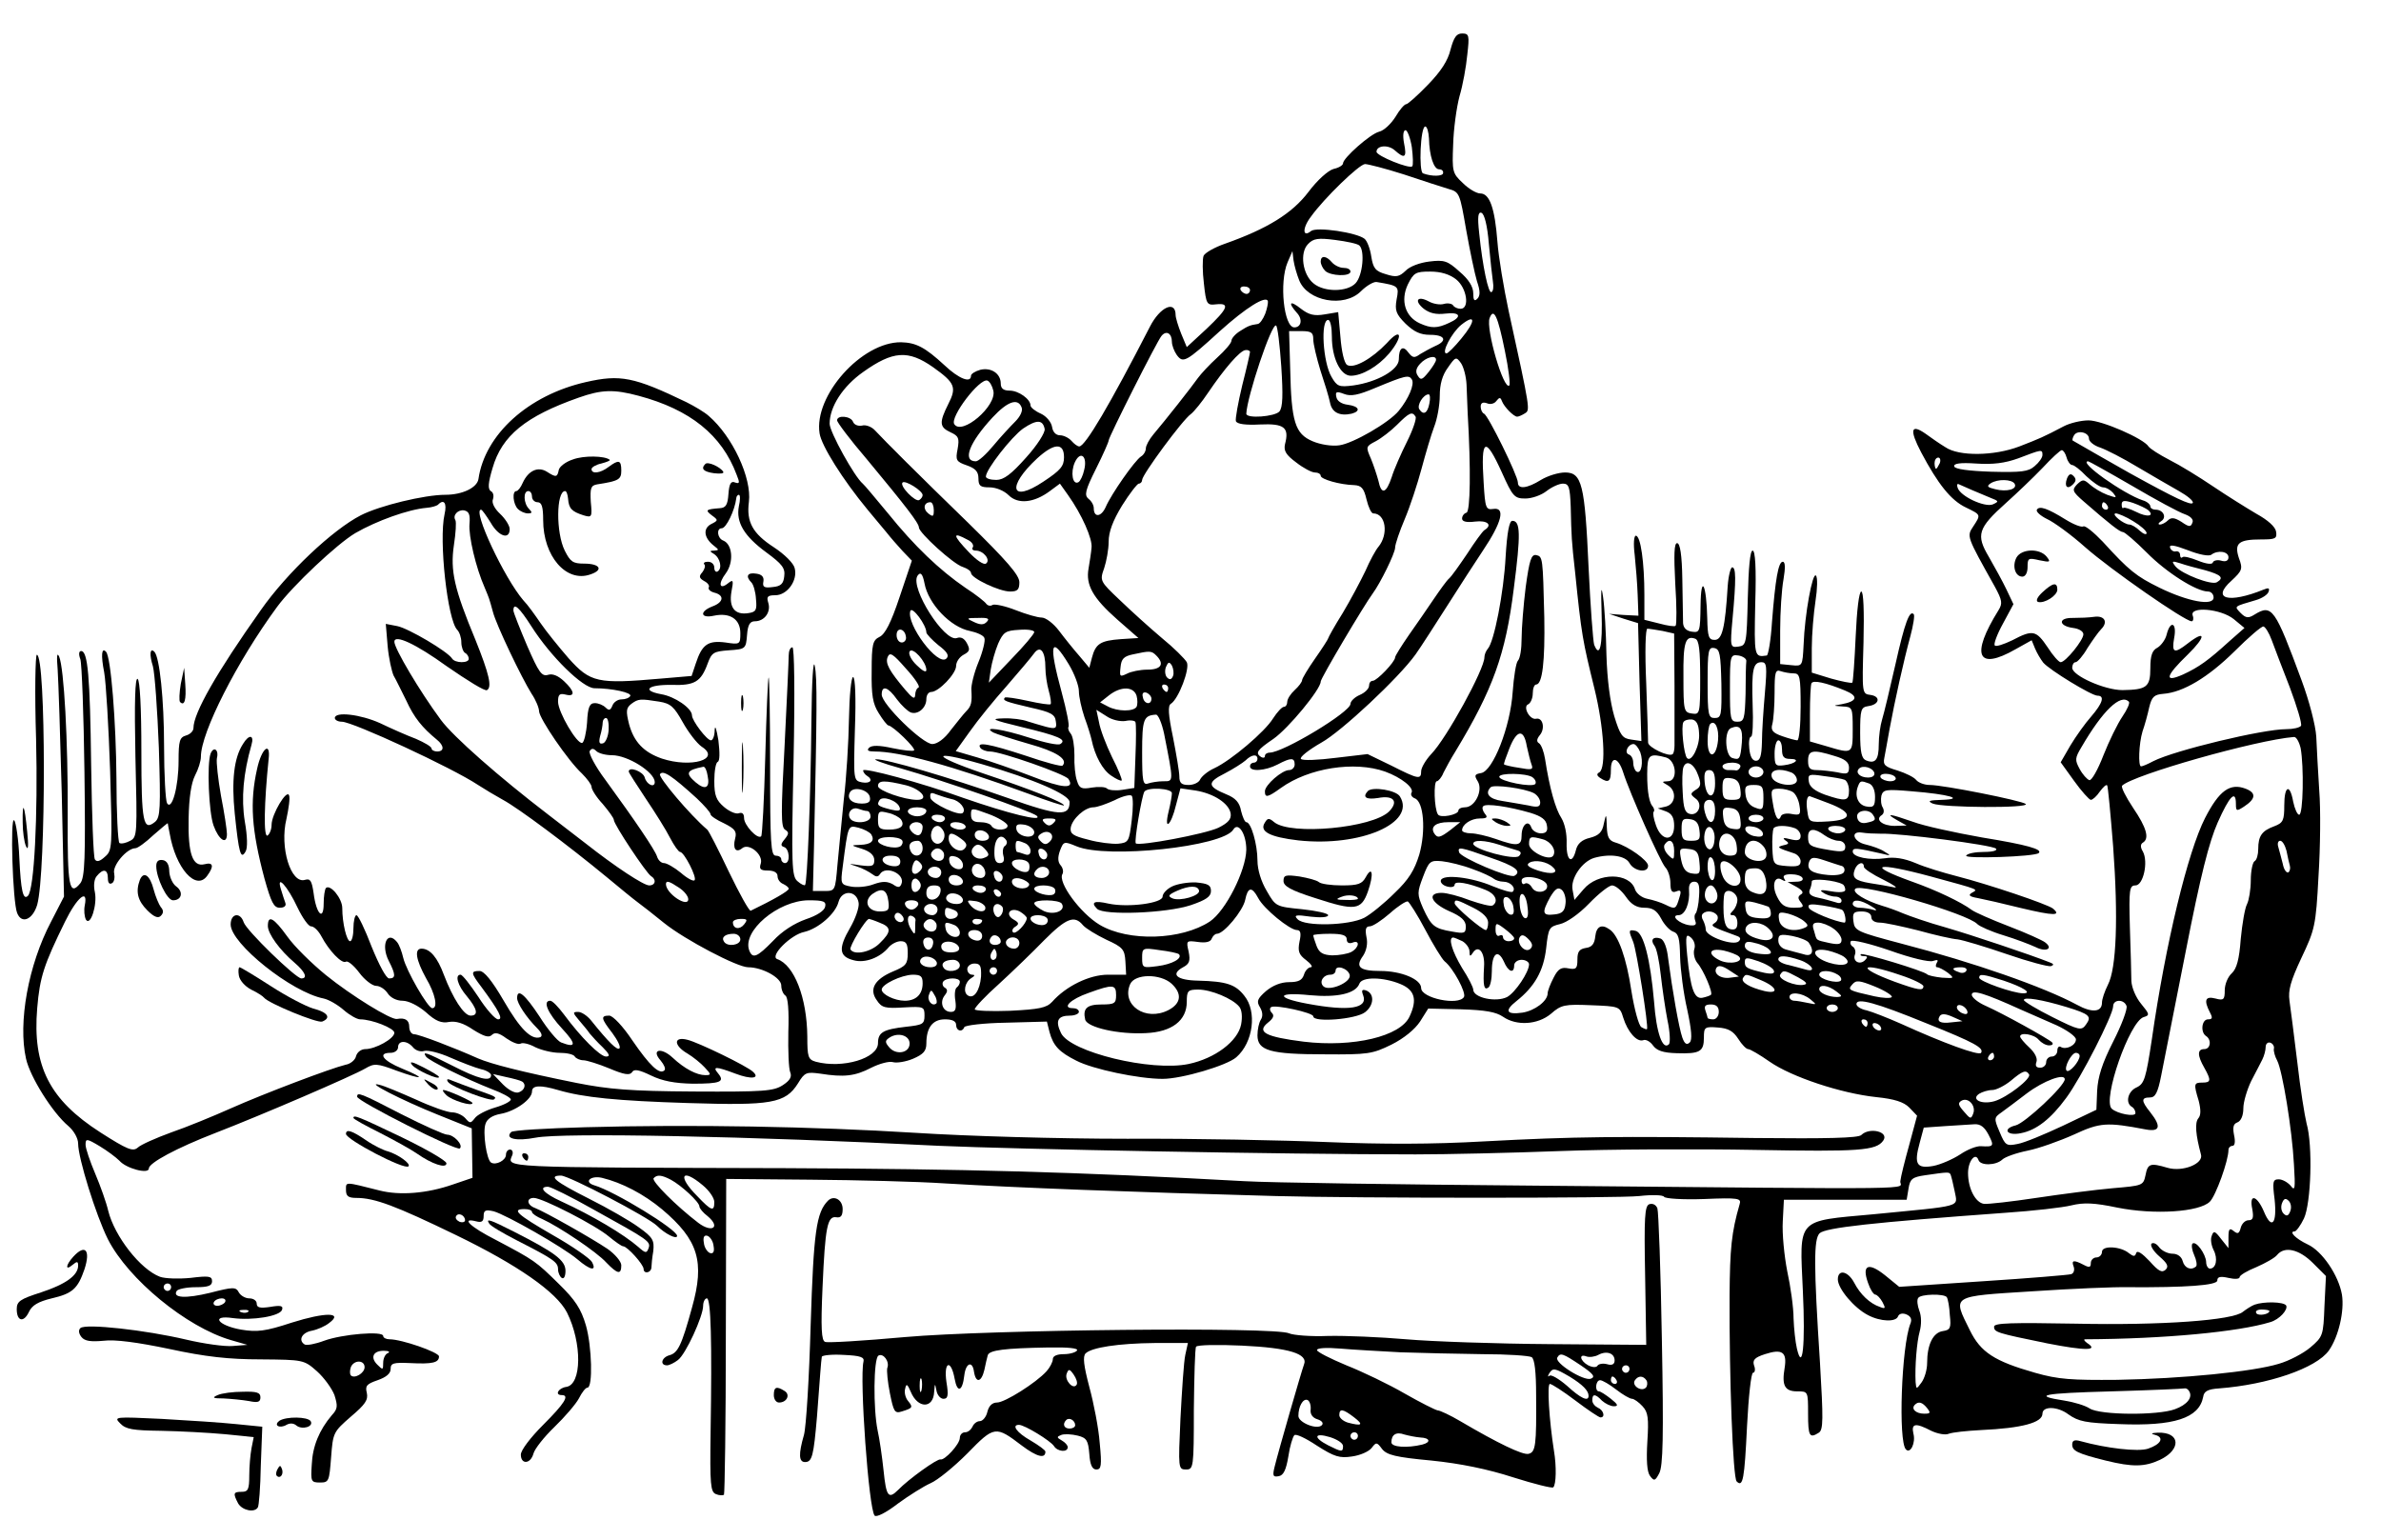 <?xml version="1.0"?>
<svg
    xmlns:rdf="http://www.w3.org/1999/02/22-rdf-syntax-ns#"
    xmlns="http://www.w3.org/2000/svg"
    xmlns:cc="http://web.resource.org/cc/"
    xmlns:dc="http://purl.org/dc/elements/1.1/"
    xmlns:svg="http://www.w3.org/2000/svg"
    xmlns:inkscape="http://www.inkscape.org/namespaces/inkscape"
    xmlns:sodipodi="http://sodipodi.sourceforge.net/DTD/sodipodi-0.dtd"
    xmlns:ns1="http://sozi.baierouge.fr"
    xmlns:xlink="http://www.w3.org/1999/xlink"
    viewBox="0 0 640 414"
    version="1.0"
  >
  <g
      transform="translate(0 414) scale(.1 -.1)"
    >
    <path
        d="m3899 4007c-7-30-26-59-61-95-28-29-54-52-58-52-5 0-18-15-29-34-12-19-31-37-44-40-24-6-97-71-97-85 0-5-11-12-25-15-15-4-44-30-68-62-44-58-111-99-224-139-29-10-55-25-58-33-3-9-3-42 1-74 6-56 8-59 33-56 38 4 32-11-26-66l-53-49-15 36c-8 20-15 43-15 50 0 41-42 22-69-31-108-210-174-322-190-322-5 0-14 7-21 15s-21 15-31 15c-11 0-19 9-21 22s-15 29-30 36c-16 7-28 17-28 22 0 17-32 40-56 40-17 0-24 6-24 19 0 27-26 44-55 37-14-4-25-11-25-16 0-21-33-8-71 28-53 49-77 61-117 62-106 1-235-144-219-245 5-33 62-124 129-205 16-19 38-46 50-60 11-14 31-37 44-51l25-26-33-98c-23-69-39-100-54-107-18-9-21-19-21-91-1-66 3-89 19-114 11-18 23-33 26-33 12-1 74-61 69-67-3-3-29 0-58 6-36 8-56 8-63 1s-2-10 14-10c69 0 205-37 413-113 53-20 97-34 97-32 0 8-89 43-217 86-141 48-144 65-4 25 139-40 236-82 236-102 0-39-28-38-166 11-162 57-327 105-354 104-11 0 18-11 65-24 116-33 354-116 367-128 17-17-76 6-197 48-113 41-270 83-270 74 0-4 5-11 10-14 18-11 10-22-13-18-23 5-23 5-19 144 3 82 1 139-5 139-5 0-10-51-11-112-1-62-7-160-14-218-6-58-13-136-17-175-6-70-6-70-36-70h-30l3 120c8 363 9 453 2 485-4 21-8-40-9-150-2-202-11-433-17-439-2-2-11 2-20 10-16 13-17 41-11 322 4 192 2 307-3 307-6 0-10-10-10-22 0-13-5-121-11-241-10-182-10-220 1-227s11-11-1-26c-11-13-11-18-1-21 14-5 17-43 2-43-5 0-10 5-10 10 0 6-7 10-15 10-13 0-15 34-15 242 0 133-2 239-4 237s-6-98-9-213c-3-114-8-211-11-214-10-9-46 30-46 49 0 12-5 16-14 13-8-3-26 5-40 17-21 18-26 31-26 70 0 26 4 49 9 51 6 2 6 25 2 58-5 30-9 43-10 28 0-16-5-28-10-28-11 0-51 53-51 67 0 19-46 51-83 57-54 10-35 26 28 25 62-2 79 8 97 57 11 30 16 33 57 36 45 3 46 4 49 41 2 28 8 37 21 37 26 0 44 25 36 50-5 16-2 20 19 20 32 0 61 40 52 73-3 13-27 37-56 56-57 37-74 68-67 122 8 64-44 176-108 231-11 10-38 26-60 37-141 68-178 75-270 54-155-35-272-141-289-261-4-23-43-42-89-42-56 0-176-29-227-55-76-39-199-155-269-255-119-168-181-277-181-317 0-8-9-17-20-20-17-5-20-14-20-68 0-70-18-135-31-114-4 7-8 76-8 154 0 124-12 239-26 253-12 12-14-7-4-39 5-19 12-117 16-219 5-162 4-187-10-199-32-26-37-3-37 189 0 119-4 191-10 195-7 5-9-62-6-209 5-208 5-216-14-226-11-6-24-9-29-6-4 3-8 81-8 173-1 153-15 328-28 341-12 13-14-9-5-55 5-28 12-147 16-265 6-206 6-214-14-231-13-12-22-15-27-7-4 6-8 120-10 253-3 241-9 307-27 307-6 0-7-9-2-22 4-13 9-149 11-303 3-233 1-283-11-299-30-37-35-8-34 182 1 204-10 396-23 427-6 13-7 1-4-35 2-30 7-180 11-333l6-277-35-68c-61-116-89-271-67-368 11-49 71-145 114-181 15-13 26-33 26-47 0-39 48-193 80-257 55-108 211-236 330-271l45-13-39-3c-22-2-78 6-125 17-110 26-272 44-285 31-6-6-4-15 3-24 9-11 25-13 59-10 31 4 91-4 177-22 97-21 160-28 246-28 114-1 116-1 151-32 19-17 40-46 47-64 9-29 9-37-7-54-34-40-52-84-54-133-3-45-2-48 22-48s25 3 30 68c5 66 6 68 53 109 39 33 47 45 43 64-5 19 0 24 29 34 23 8 35 18 35 30 0 16 7 18 53 16 59-3 77 1 77 18 0 11-100 46-133 46-9 0-17 4-17 9 0 14-110 5-159-13-24-9-47-13-52-10-18 11-8 32 19 37 15 3 36 12 47 21 39 29-11 29-100 1-73-24-94-26-137-19-63 11-83 40-22 31 53-7 126 5 132 22 4 11-3 13-32 8-27-4-36-2-36 9 0 8-9 14-20 14-10 0-23 7-28 16-8 15-15 15-77-1-66-16-102-14-90 5 3 5 26 10 51 10 34 0 44 4 44 16 0 14-9 15-58 9-31-3-68-2-82 3-53 20-122 109-139 177-5 22-21 67-35 100s-26 68-26 78c0 17 3 17 38-4 20-12 44-30 53-39 18-21 79-37 79-21 0 15 74 55 180 96 124 48 368 153 402 173 24 14 31 14 84-6 72-26 82-22 14 6-51 21-66 42-30 42 11 0 20 7 20 15 0 19 24 19 40 0 7-9 21-13 30-10 10 3 42-5 71-18 30-13 66-27 82-31 15-3 27-11 27-16 0-19-35-10-103 25-73 37-82 40-72 25 7-11 109-61 178-88 27-10 49-22 50-27s-18-15-42-22-49-20-55-29c-11-14-13-14-25 0-8 9-24 16-36 16s-55 15-96 34c-41 18-85 37-99 40-42 11 59-41 156-80l92-37 1-66 1-67-53-18c-69-24-142-30-197-16-95 24-90 24-90 1 0-16 6-21 28-21 49 0 105-21 268-100 165-80 270-153 298-208 41-82 40-194-2-200-21-3-32-22-12-22 22 0 7-23-50-80-34-34-60-68-60-80 0-27 26-26 34 3 3 12 28 44 56 71s58 62 66 77c8 16 18 29 23 29 15 0 12 111-4 167-13 45-29 69-73 112-62 61-65 63-169 118-69 35-96 61-53 50 15-4 20 0 20 14 0 16 5 18 27 13 33-9 186-96 225-129 35-30 53-33 39-7-5 9-52 42-105 72-97 56-112 70-76 70 11 0 20-3 20-8 0-4 13-13 28-19 44-20 146-88 172-117 30-31 40-33 40-7 0 10-17 30-37 44-43 29-169 100-195 110-22 8-24 27-3 27 23 0 167-74 202-104 17-14 34-26 38-26 11 0 55-49 55-61 0-14 20-11 21 4 0 6 2 27 5 44 3 29-1 37-39 64-23 17-84 52-134 77-91 46-111 62-75 62 21 0 235-112 258-135 21-21 54-38 54-27 0 17-168 120-223 136-29 9-9 27 21 20 54-13 113-44 162-85 97-82 115-140 80-264-28-102-38-122-61-128-21-6-26-27-6-27 6 0 20 7 29 14 21 15 68 118 68 146 0 11 5 20 10 20 11 0 14-116 10-362-2-139 0-158 14-164 9-4 19-4 22-2 2 3 5 195 5 427l1 422 227-2c124-1 287-5 361-10 200-12 492-23 890-34 217-6 925-6 976 0 35 4 64 3 67-2s51-8 107-6c94 4 101 2 96-14-22-76-26-119-27-245-1-223 9-490 19-500 17-17 21 5 28 150 4 78 11 142 16 142s7 9 3 19c-5 15 1 22 29 31 46 15 60 6 53-37-8-47 0-63 34-63 29 0 29 0 29-60 0-61 4-67 29-51 12 8 12 36 3 188-17 263-17 332-1 348 16 15 142 29 499 55 74 5 154 14 178 20 33 8 61 7 123-6 100-20 221-12 249 16 16 16 50 110 50 139 0 6 5 11 11 11s8 11 4 29c-4 21-2 30 9 34 10 4 16 19 16 38 0 17 10 50 21 73 12 22 25 49 30 58 5 10 9 25 9 34 0 8 6 14 13 11 6-2 11-10 9-16-1-7 3-21 9-32 14-27 40-184 45-279 4-66 3-73-9-57-8 9-22 17-32 17-16 0-17-7-11-54 7-66-8-83-29-32-19 44-40 48-31 6 4-23 2-30-10-30-9 0-18-9-21-20-4-16-8-18-19-9s-14 6-14-17v-29l-20 25c-16 21-20 23-25 8-4-9-1-26 5-38 12-23 7-50-10-50-5 0-10 8-10 18-1 21-27 58-37 49-3-4-1-18 5-31s8-27 5-30c-13-12-31-5-36 14-3 12-14 20-27 20s-29 8-36 17c-7 10-16 14-21 10-4-5 5-20 21-34 22-19 26-27 17-36-10-9-19-4-43 23-20 21-33 30-36 22-3-10-7-10-19-1-22 19-73 22-73 4 0-8-7-15-15-15s-15-7-15-15c0-12-4-13-19-5-27 14-34 13-27-5 3-9 0-18-7-20-6-2-113-11-237-19l-225-15-38 31c-45 36-63 28-46-20 6-18 15-32 20-32 4 0 13-9 19-20 9-17 8-19-7-13-27 9-53 34-69 65-17 32-44 37-44 9 0-25 44-77 81-96 34-18 76-19 81-3 3 7 12 9 22 5 12-5 16-13 11-25-24-61-33-317-12-338 12-13 27 18 20 43-6 27 6 29 48 7 17-8 38-12 47-8 10 4 49 8 87 10 110 5 165 20 165 44 0 21 41 20 70-2 27-19 46-23 136-26 148-6 215 16 226 73 2 15 12 21 43 23 131 10 261 54 295 102 26 37 42 106 35 150-9 52-53 117-92 135-32 15-52 35-35 35 4 0 16 16 25 35 19 41 24 196 7 255-5 20-17 94-25 165-9 72-18 146-21 165-4 28 3 53 32 115 36 76 39 86 46 220 5 77 6 181 2 230-3 50-7 115-8 145-2 31-19 96-39 150-72 195-80 207-127 178-16-10-23-10-37 4-18 19-20 17 41 35 17 5 32 15 34 23 3 9 0 11-14 5-94-38-141-25-86 24 29 27 31 32 20 61-13 40-1 50 60 50 38 0 43 2 40 21-2 13-22 31-53 48-27 16-80 49-117 74s-89 57-117 71c-27 14-52 30-56 36-13 21-125 70-161 70-20 0-50-7-67-16-55-29-65-33-119-54-68-26-163-27-199-2-15 9-38 25-53 36-40 28-44 11-12-50 45-85 80-129 120-148 41-20 41-19 20-51-18-27-18-26 58-162 20-37 21-45 10-63-76-122-57-164 46-105l43 24 9-22c5-12 15-29 22-38 17-20 130-89 146-89 20 0 14-20-17-56-16-18-41-53-56-78l-26-45 36-50c20-28 41-51 45-51 5 0 16 10 24 22 9 12 17 20 20 17 2-2 9-76 16-164 14-191 9-328-14-372-9-18-16-39-16-48 0-26-27-28-67-6-89 48-278 114-470 164-121 32-128 35-131 60-3 23 0 27 22 27 16 0 26-6 26-15s9-15 23-15c13 0 59-10 103-21 43-12 91-23 106-24 15-2 75-20 133-40s111-34 118-32c8 3 8 6-3 10-53 21-208 73-280 94-47 13-98 31-115 38-16 7-41 16-55 20-46 14-83 36-73 46 16 16 303-67 328-95 6-6 37-20 70-30s72-25 87-32c28-14 48-4 25 13-6 5-50 25-97 43s-92 38-100 44c-28 21-95 53-160 76-128 46-98 54 50 14 136-37 127-34 110-44-10-6-7-10 16-14 16-3 69-15 117-27 88-21 109-21 85-1-16 12-173 65-259 87-35 9-85 24-110 35-31 13-58 17-82 13-42-6-87 3-87 18 0 11 10 10 80-6 23-6 24-5 5 6-10 7-33 15-50 19-33 7-43 37-10 32 11-2 34-3 50-3 49 2 299-30 310-40 5-5-8-9-32-9-23 0-45-4-48-10-6-9 184-3 195 7s-30 22-153 42c-73 13-156 31-185 42-63 22-77 24-42 4l25-14-32-1c-33 0-54 17-35 29 6 4 7 12 3 20-5 7-6 22-4 32 5 17 12 18 82 12 100-8 144-21 81-23-35-1-40-3-25-10 26-11 262-13 250-1-11 9-221 51-258 51-14 0-30 6-36 13-6 8-29 19-51 26-34 10-39 15-35 34 2 12 9 47 14 77 14 76 38 184 56 250 8 30 12 56 9 59-11 12-24-22-49-134-15-66-31-133-36-149s-9-46-9-67c0-41-9-53-34-43-12 5-16 21-16 74 0 63 2 69 22 72 30 4 34 26 6 30-23 3-23 3-19 141 2 86 0 137-6 137s-12-51-15-120c-3-66-7-122-9-125-3-2-28 3-57 11l-52 16v66c0 37 5 94 10 127 5 32 6 63 1 68-9 9-30-103-33-186-3-58-3-58-33-55l-30 3v90c0 50 4 111 9 138 5 30 5 47-2 47-12 0-20-47-29-162-3-49-10-89-14-90-34-5-34-4-31 140 3 96 0 142-7 142s-11-46-13-127c-3-124-4-128-25-131-22-3-23-2-16 75 10 108 9 138-1 138-4 0-10-22-12-50-7-114-15-145-35-145-16 0-19 8-20 58-2 92-17 121-18 34-1-70-2-73-23-70-15 2-23 10-24 23 0 11-1 64-2 118-1 65-6 97-14 97s-9-30-5-109c4-59 4-110 1-113-2-3-22 0-44 6l-40 10v67c0 87-10 159-23 159-5 0-7-21-3-52 3-29 7-78 8-108l2-55-40 2-39 3 39-13 39-12 4-158 5-159-27 4c-24 3-30 11-46 63-11 38-19 97-21 165-1 58-5 128-9 155-5 35-6 22-4-42 3-88-5-124-20-86-3 10-10 103-15 208-10 223-18 255-63 255-18 0-47-9-65-20-37-23-62-26-62-7 0 18-80 181-91 185-5 2-9 11-9 19 0 10 6 13 17 9 9-4 20-1 25 6 8 10 11 11 15 0 6-16 32-42 41-42 4 0 13 4 21 9 14 9 15 7-44 276-13 61-27 144-30 185-7 91-21 130-46 130-10 0-31 12-47 28-28 26-29 31-26 103 1 41 9 100 17 130 9 30 18 80 21 112 6 52 5 57-14 57-15 0-22-10-31-43zm-58-239c1-47 13-83 27-83 7 0 12-4 11-10 0-9-30-10-54-1-12 4-7 126 6 126 5 0 9-15 10-32zm-46-24c3-25 4-48 1-51-7-8-96 28-96 39 0 17 31 20 49 4 27-24 33-20 25 19-4 21-2 35 4 35 5 0 13-21 17-46zm-21-73c50-17 104-34 120-39 29-8 30-12 47-110 10-56 23-118 29-138 9-26 9-39 1-47s-11-4-11 15c0 17-12 37-37 58-32 29-41 32-81 27-25-3-53-13-64-25-17-16-25-18-53-9-28 8-34 16-39 47-3 21-11 42-18 48-21 17-129 33-144 21-23-19-24 8 0 39 35 49 129 140 145 141 8 0 55-12 105-28zm228-187c4-43 9-89 11-102 2-12 1-25-4-27-8-6-24 69-33 158-5 45-3 58 6 55 8-3 16-34 20-84zm-348-4c15-14 9-80-10-101-22-24-84-25-113-1-30 24-38 83-15 106 14 15 27 17 73 11 31-4 60-10 65-15zm-162-93c22-57 121-75 166-30 15 15 34 26 42 25 60-10 61-11 54-47-5-29-2-39 24-65 23-22 40-30 66-30 41 0 47-16 14-30-13-6-31-16-41-22-15-11-20-10-31 4-15 21-26 13-26-18 0-28-58-61-122-70-39-5-44-3-59 23-23 39-30 153-9 153 6 0 10-20 10-45 0-57 23-105 51-105 30 0 73 25 103 60 39 47 33 72-6 28-40-42-89-70-107-59-8 5-15 37-18 75l-6 67-36-6c-29-5-43-1-64 15-30 24-36 17-11-11 16-17 12-39-7-39-28 0-41 121-18 175l13 30 3-25c2-14 9-38 15-53zm422 2c29-23 37-79 12-79-8 0-17 4-20 9s-15 7-25 4-29 0-41 7c-30 16-40 2-13-20 16-12 33-16 58-13 41 5 46-9 10-25-32-15-48-15-79-1-39 18-52 61-32 104 16 32 21 35 60 35 29 0 52-7 70-21zm-554-29c0-5-4-10-9-10-6 0-13 5-16 10-3 6 1 10 9 10 9 0 16-4 16-10zm41-63c-6-15-15-28-21-28-20-3-25-5-47-19-13-8-23-20-23-26s-17-26-38-45-44-44-52-55c-16-23-87-113-120-152-11-13-20-30-20-37 0-8-6-18-13-22-17-11-80-101-95-136-12-27-32-29-32-3 0 8-6 19-14 25-12 10-9 23 20 81 19 38 34 72 34 76 0 9 130 267 142 281 13 16 28 7 28-16 0-9 6-25 13-35 17-23 24-20 116 64 70 63 123 96 129 81 1-5-2-20-7-34zm644-100c10-48 15-90 12-93-15-15-64 153-53 181 11 29 22 6 41-88zm-117 33c-18-22-36-40-40-40-15 0 14 56 40 77 39 31 39 10 0-37zm-484-75c5-77 4-110-5-121-12-14-89-20-89-6 2 46 68 244 80 237 4-2 10-52 14-110zm86 73c0-13 9-50 19-83 11-33 23-72 26-87 5-27 26-37 58-30 26 7 20 20-10 24-17 2-29 10-31 21-3 14 0 16 21 8 18-7 38-3 83 16 82 34 91 36 99 23s-9-52-35-84-123-88-160-93c-20-3-51 2-72 11-47 20-57 52-60 194l-3 102h33c27 0 32-4 32-22zm-170-34c0-3-9-43-21-90-11-46-19-90-17-96 3-8 26-11 65-9 65 3 79-8 67-53-4-18 3-29 30-49 19-15 42-27 50-27 9 0 16-4 16-9 0-9 51-24 90-25 19-1 26-8 33-38 5-21 13-38 18-38 34 0 42-56 14-90-7-8-23-37-35-65-13-27-40-78-61-113-22-35-39-66-39-68s-16-27-35-54-35-54-35-58c0-5-9-17-20-27s-20-24-20-32c0-7-4-13-9-13s-18-14-29-31c-22-36-113-113-158-134-18-8-34-22-38-30-3-8-17-15-31-15-19 0-25 5-25 23 0 12-8 59-17 105-13 62-14 85-6 90 21 13 52 95 43 112-5 9-35 39-67 65-32 27-83 73-113 102-54 51-54 52-42 86 6 18 12 50 12 71 0 26 11 56 36 97 20 32 41 59 45 59 5 0 9 5 9 10 0 14 109 162 131 177 9 7 30 33 46 57 44 65 86 114 101 115 6 1 12-2 12-5zm-852-41c59-42 64-54 41-99-25-50-24-62 6-76 22-10 24-16 19-45-6-30-4-34 25-44 23-8 31-17 31-35 0-20 5-24 30-24 17 0 39-9 51-21 25-25 68-21 111 11l27 20 22-31c37-52 66-118 63-141-1-13-5-38-8-56-8-44 11-79 78-138l56-49-47-3c-55-4-68-12-78-50l-7-27-26 31c-15 17-40 48-55 68s-36 36-47 36-42 9-70 20-56 17-62 14c-6-4-13-2-17 3-3 5-28 25-56 43-70 48-137 112-208 200-34 41-64 77-68 80-22 18-89 139-89 161 0 46 36 101 90 139 80 57 121 60 188 13zm1352 20c0-5-9-19-20-33-17-21-21-23-29-10-7 10-5 20 6 32 16 18 43 25 43 11zm82-67c1-23 2-57 3-76 9-153 7-264-3-268-7-2-12-9-12-16 0-8 12-11 35-8 33 4 48-9 25-23-5-3-26-32-46-63-21-31-42-61-49-67-6-5-24-30-41-55s-47-69-67-97c-20-29-37-56-37-60 0-12-49-63-60-63-6 0-10-6-10-13 0-8-11-19-25-25s-25-17-25-24c0-22-181-131-217-131-7 0-13-4-13-9s-4-6-10-3c-17 11-11 19 33 49 40 28 127 133 127 154 0 9 117 206 140 237 20 27 60 108 60 123 0 9 12 44 26 77s34 94 45 135 26 92 34 113c8 20 15 58 15 83 0 31 7 56 22 76 20 29 22 30 35 12 7-10 14-36 15-58zm-1272-16c10-41-85-122-105-90-12 19 68 124 89 117 6-2 13-14 16-27zm-953-14c138-37 223-105 263-212 9-22 8-25-4-21-11 5-16-3-18-31-2-29-7-37-23-38-38-3-40-5-22-19 18-13 18-14-2-24-22-12-19-37 8-58 14-11 14-12 1-13-13 0-13-2-1-9 17-11 23-39 10-47-5-3-9 2-9 10 0 9-7 16-17 16-9 0-13-3-10-7 4-3 1-13-5-21-10-11-9-16 5-24 10-5 15-13 12-17-2-5 4-11 15-14 28-7 25-26-5-37-36-14-32-33 4-25 43 9 71-9 71-47 0-30-1-31-40-25-47 6-63-5-80-57l-11-33-82-7c-171-15-190-11-249 55-26 30-60 72-75 94s-35 50-46 61c-51 59-138 244-114 244 3 0 14-16 26-35 21-37 51-47 51-17 0 9-12 28-26 41-15 14-23 30-19 39 3 9 1 19-6 22-8 6-7 22 5 62 25 87 89 139 231 189 62 22 95 23 162 5zm2125-21c-5-26-16-32-27-15-7 11 11 40 25 40 4 0 5-11 2-25zm-1096-10c4-9-4-25-17-38s-40-42-59-65-40-42-47-42c-37 0-18 50 45 118 40 43 68 53 78 27zm1059-25c3-5-7-35-23-67s-35-75-41-95c-15-45-28-49-36-10-4 15-13 42-20 59-14 32-14 33 13 47 15 8 41 28 57 44 33 33 41 37 50 22zm-997-33c2-9-20-44-50-77-40-45-60-60-80-60-16 0-28 4-28 9 0 19 69 107 100 129 37 25 53 24 58-1zm2807-26c0-8 14-19 30-24 17-6 62-29 100-52 39-23 89-52 112-65s40-27 37-32c-5-7-46 12-169 80-29 16-149 85-154 88-1 1 0 8 4 14 9 15 40 8 40-9zm-2755-50c0-24-9-35-56-66-87-58-99-14-16 63 45 41 72 43 72 3zm1177-41c29-65 34-70 63-70 18 0 43 9 57 20s34 20 44 20c16 0 19-9 21-62 2-82 2-89 12-178 17-167 20-182 52-312 25-102 32-212 13-224-8-4-7-9 2-15 23-15 29-10 29 22 0 38 20 34 33-7 17-54 99-239 113-255 8-8 14-28 14-43 0-21 4-27 16-22s14 1 8-17c-9-31-11-32-37-19-12 6-34 13-49 16s-29 14-33 25c-14 46-100 47-139 0l-24-28-5 27c-6 30 25 76 58 86 43 12 84 6 95-14 12-22 50-28 50-7 0 14-53 52-87 62-18 5-23 14-24 43-1 36-2 36-8 8-4-23-14-32-37-38-22-5-34-16-38-33-10-40-26-29-25 18 1 26-5 53-14 68-16 24-32 81-44 159-3 19-10 38-16 42-7 4-7 11 2 22 15 18 8 48-10 44-17-4-37 33-21 39 6 3 12 16 12 29s4 24 9 24c17 0 24 63 22 180-4 162-4 164-22 168-13 2-18-13-28-86-6-48-11-111-11-138 0-28-4-54-10-60-5-5-11-43-14-84-6-93-53-213-85-218-17-3-19-6-9-22 15-24-7-70-34-70-10 0-18-4-18-9 0-11-49-21-55-10-10 15-12 89-3 89 4 0 13 10 18 23 6 12 20 38 32 57 101 167 135 261 157 438 19 147 18 182-4 182-8 0-14-30-18-97-5-96-31-229-48-247-5-6-9-16-9-23 0-32-102-218-143-260-15-16-27-37-27-46 0-23-7-22-80 15l-64 31-85-10c-47-6-90-8-94-3-5 4 20 24 55 44 54 30 208 174 253 237 13 18 52 79 100 154 21 33 57 89 81 125 51 76 61 117 28 112-20-3-22 2-26 70-8 121 4 127 49 28zm1453 47c0-7-9-20-21-30-17-15-36-17-116-15-61 2-98 7-100 14-3 8 15 11 59 8 45-3 77 1 113 14 63 24 65 25 65 9zm65-7c3-11 10-20 15-20s22-13 38-30c17-16 37-30 45-30s20-7 27-15c11-14 10-14-16-5-16 6-37 19-47 28-16 14-19 14-34 0-14-15-13-19 18-46 70-61 97-82 105-82 5 0 34-25 64-55 53-54 134-105 165-105 8 0 15-7 15-16 0-24-69-11-145 26-63 31-82 46-153 124-24 25-47 44-52 41s-26 5-47 18c-50 31-71 38-78 27-3-5 9-16 27-25 18-8 65-42 103-76 68-60 268-199 286-199 4 0 6 7 3 15-10 26 75 19 110-9l29-24-41-36c-56-51-81-69-124-89-52-23-48-5 13 54 49 48 49 68-1 29-36-28-43-25-36 15 8 41-10 49-20 10-3-14-15-30-25-36-14-7-19-21-19-55 0-51-10-58-75-59-48 0-135 39-135 60 0 8 4 15 9 15s20 17 32 38c13 20 29 43 37 51 19 19 9 37-19 33-13-2-39-3-57-3-41 1-39-22 1-27 15-2 27-9 27-17 0-16-48-75-61-75-5 0-21 18-35 40-31 46-40 48-95 19-23-11-44-18-47-14-4 3 6 30 22 59l28 52-19 40c-10 21-32 61-47 87-35 59-30 77 46 145 29 26 73 68 98 94 25 27 48 48 52 48s10-9 13-20zm-2641-34c-3-14-10-29-15-32-16-9-22 26-10 53 15 33 35 17 25-21zm2300 19c-4-8-8-15-10-15s-4 7-4 15 4 15 10 15c5 0 7-7 4-15zm517-61c63-37 126-71 141-76 17-6 25-15 21-23-4-12-9-12-29 2-19 12-28 13-37 4-6-6-16-11-21-11-6 0-5 4 3 9 16 10 6 31-15 31-8 0-14 4-14 9s-9 13-20 16c-52 17-176 105-147 105 2 0 56-30 118-66zm-316 6c9-15-21-23-52-15-21 5-24 8-12 16 19 12 56 11 64-1zm-115-17c14-6 36-15 50-21 23-9 24-10 6-18-22-8-87 22-94 45-3 8-1 12 4 9 5-2 20-9 34-15zm-3314-44c-8-43 14-80 74-124 42-31 51-42 48-64-2-20-9-27-31-29-23-3-28 0-25 15 2 12-4 19-19 21-24 4-30-7-13-24 5-5 11-25 12-44 3-30 0-35-20-38-37-6-53 15-46 57 6 31 5 34-8 24-24-20-29-3-7 26 22 30 18 78-7 88-16 6-19 33-4 33 12 0 35 48 39 80 0 6 4 10 7 10 4 0 4-14 0-31zm3788-10c19-17-3-20-32-5-16 8-32 13-34 11-3-3-5 1-5 9 0 11 7 12 31 4 17-6 35-15 40-19zm-4579-11c-16-70 8-285 34-311 6-6 11-21 11-33 0-13 5-26 10-29 6-3 10-10 10-16 0-12-37-12-45 1-12 19-117 81-147 87l-31 6 5-60c3-33 11-68 16-79 6-10 21-41 34-67 21-46 43-73 82-105 20-16 21-32 1-32-8 0-15 4-15 8 0 5-19 16-42 26-24 9-67 28-96 42-53 24-122 32-122 14 0-5 8-10 19-10 29 0 297-124 366-170 17-11 47-29 67-40 41-22 175-122 278-207 36-30 74-61 85-69s43-33 70-55c56-45 197-119 226-119 38 0 89-28 89-49 0-11 5-23 11-27 7-4 10-40 8-98-1-50 1-99 5-108 5-12 0-22-20-35-25-16-50-18-239-17-171 1-229 6-315 23-149 30-230 51-265 66-65 29-159 65-172 65-7 0-13 9-13 20 0 18-11 25-33 21-16-3-123 63-191 118-38 31-85 77-104 104-36 50-52 59-52 28 0-21 32-65 72-99 28-24 36-42 18-42-15 0-148 129-155 151-9 28-35 24-35-6 0-51 163-182 250-199 14-3 38-17 54-31s36-25 44-25c32 0 92-24 92-36 0-16-51-44-78-44-11 0-22-8-25-19-2-10-15-21-28-23-41-10-218-77-308-117-47-21-120-51-161-65-41-15-82-33-90-41-13-11-28-5-100 41-137 88-183 178-170 334 7 84 18 117 75 233 32 65 62 90 53 44-3-14-1-31 3-39 12-19 31 40 24 74-4 17-2 35 5 43 17 21 30 19 30-6 0-12 4-17 11-13 6 3 8 15 6 26-6 21 34 68 57 68 6 0 28 16 48 35 21 18 38 33 39 32 0-1 2-13 5-27 16-94 71-156 101-114 19 26 16 37-7 31-32-8-45 27-43 123 1 56 7 95 17 115 9 17 16 39 16 51 0 65 97 256 205 403 42 57 161 169 210 198 57 33 143 64 192 68 13 1 26 5 30 8 16 17 25 5 18-25zm4470 22c3-5 1-10-4-10-6 0-11 5-11 10 0 6 2 10 4 10 3 0 8-4 11-10zm-4403-48c-3-32 17-118 41-172 12-29 11-25 22-65 9-35 77-177 104-220 11-16 20-38 20-47 1-20 78-133 115-167 14-14 26-30 26-36 0-7 13-28 30-46 16-19 30-38 30-43 0-12 87-143 100-151 15-9 12-25-5-25-15 0-91 50-171 113-23 18-68 52-100 77-132 101-256 210-289 255-57 77-125 192-125 210 0 21 58-6 141-66 55-38 103-68 108-64 14 8 6 43-31 135-57 137-68 186-58 254 5 33 7 63 4 68-8 13 7 29 24 26 13-3 16-12 14-36zm4472 7c20-12 36-26 36-32 0-5-8-3-18 6-10 10-23 17-28 17-15 0-51 29-37 30 6 0 28-9 47-21zm210-90c17 13 46 9 46-7 0-9-7-13-20-9-10 3-21 0-22-5-2-6-18-4-40 5-20 8-39 13-42 9-3-3-6 0-6 6 0 7-5 11-11 10-6-2-14 3-16 10-3 9 11 7 48-7 30-12 57-17 63-12zm-16-42c42-12 51-20 31-32-14-9-94 22-111 42-12 15-10 16 12 9 14-5 44-13 68-19zm-3443-35c10-55 70-118 122-128 19-4 37-12 39-19 3-6-4-36-16-65s-20-63-19-74c2-34 0-44-14-58-7-7-25-30-41-50-17-24-37-38-50-38-26 0-136 107-136 133s17 21 41-13c12-16 29-32 37-35 19-7 42 12 42 36 0 11 6 19 13 19 20 0 67 49 67 70 0 11 9 24 20 30 17 9 18 14 9 31-7 13-16 18-27 14-33-12-126 134-106 167 8 12 14 6 19-20zm-1057-115c52-82 139-167 170-167 47 0 102-12 96-21-3-5-13-9-24-9-10 0-21-8-24-17-5-12-9-14-18-5-7 7-20 12-29 12-14 0-19-10-21-52-2-28-8-53-13-55-14-4-65 83-65 111 0 19 4 23 20 19 27-7 25 9-4 36-16 15-31 21-43 17-17-5-25 7-56 78-20 47-37 90-37 95 0 23 16 8 48-42zm1062-17c0-4 15-20 32-34 24-18 30-28 22-36-23-23-109 93-97 128 5 13 43-38 43-58zm162 28c-8-8-17-8-34 0-22 10-21 11 12 11 26 1 31-2 22-11zm3454-48c7-19 29-77 49-128 19-51 33-97 30-103-4-5-21-9-40-9-63 0-300-57-357-86-15-8-29-14-33-14-8 0-6 61 4 94 6 17 14 46 18 65 7 28 13 34 38 36 53 4 120 44 191 114 38 38 73 68 78 67s15-17 22-36zm-3671 9c2-9-4-16-11-16-8 0-14 9-14 20 0 22 22 18 25-4zm345 12c0-5-27-37-61-72l-61-64 5 35c3 19 12 51 20 70 14 31 20 35 56 37 23 2 41-1 41-6zm1689 3l31-7 1-141v-160c0-10-2-21-5-23-9-9-66 18-66 31 0 6-2 77-5 158-4 87-2 148 3 148s24-3 41-6zm101-126c0-97-1-99-22-96-22 3-23 8-23 98-1 93 5 113 32 103 10-4 13-31 13-105zm-2080 21c0-8-11-2-26 13-15 14-23 31-19 37 8 13 45-28 45-50zm320 6c0-17 4-44 9-62 5-17 7-33 5-36-3-2-30 2-61 9-32 7-59 11-62 9-7-8 1-11 69-27 54-12 66-18 68-37 3-19 0-21-25-15-15 4-38 11-51 15-13 5-42 9-65 8-36-1-30-4 48-23 100-24 124-34 105-46-6-4-43 4-83 17-71 23-129 32-97 14 8-4 52-18 97-31 72-20 105-41 89-58-3-3-48 9-100 27-98 32-132 38-121 21 3-5 15-10 26-10 29 0 203-61 211-74 18-28-17-25-98 7-49 19-115 42-147 51l-58 17 38 53c21 30 65 84 98 121 33 38 66 77 74 88 17 24 31 7 31-38zm63 9c15-25 27-57 27-72s7-46 15-70c9-24 17-51 19-60 9-44 30-82 53-97 13-9 26-15 28-13s-9 30-26 63c-16 33-32 75-35 94l-7 33 27-17c14-10 37-15 51-13 13 3 26 1 27-3 2-5 2-46 0-93l-3-84-32-5c-18-3-36-1-41 3-4 5-23 6-41 3-28-5-34-2-40 18-5 13-8 44-7 69 0 25-4 51-10 58s-8 15-6 18c3 3-5 44-18 92-36 132-30 157 19 76zm1754-52c1-85 0-92-18-92-17 0-19 8-19 96 0 86 2 95 18 92 15-3 17-16 19-96zm-2158-10c-5-2-9-11-9-20-1-13-7-9-26 13-44 52-55 72-48 89 6 14 14 9 49-31 24-26 39-49 34-51zm639 86c23-23 13-38-24-38-19 0-44-5-55-11-19-9-20-8-17 18 2 22 9 29 33 34 46 10 50 10 63-3zm1586-15c-1-7-2-47-2-88-2-68-4-75-22-75-19 0-20 7-20 91 0 88 1 90 23 87 12-2 22-9 21-15zm-1541-40c-4-10-9-11-16-4-5 5-7 18-3 28 6 14 9 15 16 4 4-8 6-21 3-28zm1591-45c-4-46-8-105-8-133-1-37-5-50-16-50-10 0-16 12-18 33-2 17 0 32 5 32 4 0 6 38 4 85-3 95 1 115 24 115 14 0 15-11 9-82zm77 52c17 0 19-8 19-90 0-49-4-90-9-90-4 0-23 5-40 11-26 9-32 16-27 33 3 11 6 50 6 85 0 53 2 62 16 57 9-3 24-6 35-6zm138-46c37-15 34-29-9-37-24-4-24-4 3-6 26-1 27-3 27-61 0-67 0-67-70-46l-45 13v74c0 41 2 78 4 82 4 10 39 2 90-19zm-1819 6c0-5-2-10-4-10-3 0-8 5-11 10-3 6-1 10 4 10 6 0 11-4 11-10zm-85-20c3-11 3-24 0-30-8-13-51-13-77 1l-21 11 24 19c32 25 66 24 74-1zm40-8c0-18-20-15-23 4-3 10 1 15 10 12 7-3 13-10 13-16zm-1323-8c31-5 40-14 63-55 15-27 38-57 51-66 53-34-28-58-107-32-49 17-75 45-88 92-9 36-8 44 6 55 19 14 24 14 75 6zm3950 0c4-3-4-21-17-40s-36-66-51-104c-15-39-32-69-38-67s-18 15-26 30c-13 24-13 29 5 59 57 98 105 144 127 122zm-2593-86c26-132 26-128-2-128-14 0-32-3-41-6-14-5-16 6-16 84 0 89 4 99 37 101 6 1 16-23 22-51zm-1493 10c-1-17-8-34-15-36-10-3-12 2-8 19 4 13 7 30 7 37 0 6 4 12 9 12s8-14 7-32zm2931-9c3-32-20-79-32-67-9 8-17 87-10 97 3 5 13 8 23 7 12-2 18-13 19-37zm51-19c-5-49-28-51-28-2 0 21 3 42 7 46 13 12 24-12 21-44zm64-6c-4-45-6-48-27-41-18 8-21 73-2 80 24 10 32-1 29-39zm-578-10c4-19 10-42 13-50 5-13-1-14-33-8-22 3-40 8-41 9-2 1 5 20 14 43 20 51 39 54 47 6zm2080-5c9-49 7-179-4-179-5 0-12 16-16 35-9 50-24 43-24-10 0-40-3-47-27-56-33-12-43-26-43-61 0-15-4-30-10-33-5-3-10-26-10-51s-5-54-10-64c-6-11-13-53-17-94-4-55-11-80-24-92-11-10-19-30-19-46 0-25-3-28-25-22-27 7-32-4-15-37 8-15 7-19-5-19-17 0-21-35-5-45 15-10 12-35-5-35-19 0-19-17 0-50 19-34 18-40-5-40s-24-3-10-49c6-24 6-39-1-47-10-12-7-45 7-97 8-25-49-48-90-36-47 14-53 11-59-20-6-28-8-28-89-35-46-4-138-16-205-26-66-10-129-17-140-16-23 3-43 41-43 83 0 32 20 57 28 35 5-16 47-15 64 1 7 7 38 18 68 24s86 26 124 43c71 33 89 34 194 14 38-7 42 8 12 46-25 31-25 40-1 40 14 0 21 12 30 58 6 31 36 182 66 334 40 205 63 295 86 347 32 72 49 89 49 50 0-20 2-20 22-7 32 21 33 37 4 48-42 16-71-5-109-79-46-90-106-336-143-595-16-105-20-119-41-129-23-10-31-41-13-52 6-3 10-11 10-17 0-11-49-2-64 12-25 25 48 234 86 246 17 5 16 8-7 36-14 17-25 43-26 61 0 18-2 83-4 145-3 102-1 112 15 112 21 0 35 63 20 91-7 11-7 20 0 24 18 11 10 40-26 93-20 30-33 56-30 60 29 29 361 123 462 131 6 1 14-13 18-30zm-1394-4c0-19 5-25 22-25 28 0 15-13-17-17-23-3-25 0-25 32 0 19 5 35 10 35 6 0 10-11 10-25zm-381-7c9-26 3-60-10-52-5 3-9 14-9 24s-5 20-12 22c-13 5-2 28 13 28 5 0 13-10 18-22zm-2764-8c42 0 114-45 115-72 0-17-22-7-27 12-4 16-43 31-43 16 0-3 21-35 46-73 25-37 55-85 65-105 11-21 23-38 27-38 11 0 46-69 39-76-3-4-20 5-37 20-17 14-38 26-45 26-8 0-16 8-19 18-6 18-58 95-139 206-27 36-45 71-42 77 5 8 10 8 18 0 6-6 25-11 42-11zm3286-2c28-8 39-17 39-31 0-17-5-19-31-13-17 3-42 6-55 6-19 0-24 5-24 25 0 29 13 31 71 13zm-1551-8c0-5-4-10-10-10-5 0-10-4-10-10 0-15 41-12 74 5 36 19 46 19 46 0 0-8-7-15-15-15-19 0-65-40-65-57 0-18 7-17 43 9 75 54 198 73 280 44 44-16 79-44 71-57-3-5 1-12 9-15 24-9 30-87 12-151-13-42-28-67-67-104-27-27-64-57-81-66-41-21-160-24-179-4-11 11-6 13 35 7 26-3 47-2 47 4 0 5-32 12-70 16-70 7-71 7-95 49-15 25-25 57-25 82 0 43-17 103-30 103-4 0-10 14-14 30-4 23-15 35-40 45-51 21-52 32-4 56 23 12 48 28 56 35 16 16 32 18 32 4zm1098 4c28-8 33-64 5-64-17-1-17-1 0-11 24-14 22-50-5-57l-22-5 22-8c16-6 22-17 22-39 0-43-34-42-49 2-6 17-9 33-6 36s1 10-4 16c-10 12-15 53-13 104 2 33 9 37 50 26zm87-49c8-22 7-30-7-38-15-10-15-12-1-23 21-14 9-47-14-42-14 3-18 15-20 58-2 30-1 61 2 68 8 21 29 9 40-23zm113 24c-2-6-7-10-11-10-4 1-14 1-22 1s-15 5-15 10c0 6 12 10 26 10s24-5 22-11zm-2776-24c7-33-6-40-32-18-29 25-25 33 21 42 4 0 9-10 11-24zm2838 10c0-8-9-15-20-15s-20 7-20 15 9 15 20 15 20-7 20-15zm298-2c2-8-5-13-17-13-21 0-35 13-24 24 10 10 36 3 41-11zm-3165-69c20-19 37-38 37-43 0-4 16-15 36-24 30-15 35-22 30-41-7-27 2-40 19-26 18 15 57-17 50-41-5-15-1-19 19-19 17 0 26-6 26-15s7-18 15-21c8-4 15-9 15-13 0-6-42-30-102-59-4-2-30 45-59 105-28 59-54 110-58 113-46 39-132 141-127 149 8 12 32-4 99-65zm2737 40c0-45-24-42-28 4-2 24 1 32 12 32 12 0 16-10 16-36zm204 30c9-3 16-13 16-21 0-22-64-13-68 10-4 18 21 23 52 11zm-695-13c7-5 11-13 8-18-7-11-97 7-97 19 0 11 72 10 89-1zm839-7c6-2 12-15 12-29 0-29-9-30-65-11-27 10-41 21-43 35-3 20 0 21 40 15 24-3 49-7 56-10zm137 6c3-5-3-10-14-10s-23 5-26 10c-3 6 3 10 14 10s23-4 26-10zm-417-32c3-24 0-28-22-28s-26 4-26 31c0 26 3 30 23 27 16-2 23-11 25-30zm-2242 11c41-11 63-39 29-39s-105 25-105 37c0 16 18 16 76 2zm2588 5c10-4 16-18 16-36 0-25-4-29-22-26-23 3-34 28-24 54 6 16 8 16 30 8zm-901-26c9-5 17-16 17-25 0-12-7-14-32-8-18 3-50 9-70 12-35 5-48 20-31 37 8 8 91-3 116-16zm617-13c0-31-2-34-22-26-15 5-24 18-26 35-3 22 0 26 22 26 23 0 26-4 26-35zm-2402 3c3-13-3-18-22-18-27 0-41 14-31 31 10 16 49 6 53-13zm812 10c0-7-4-30-9-50-13-54 7-37 20 18l12 45 41-6c49-8 90-35 94-62 2-15-7-25-33-38-36-17-213-50-222-42-5 5 16 127 23 139 9 13 74 9 74-4zm1669 3c8-5 16-22 18-37 4-24 1-26-21-22-14 3-27 0-29-6-7-18-16-2-22 37-6 34-4 37 17 37 13 0 29-4 37-9zm-2261-19c22-4 40-27 30-37-9-10-83 25-87 40-2 14 1 16 15 10 11-4 29-10 42-13zm484-57c-7-57-8-60-37-63-16-1-52 3-80 11-41 10-49 16-47 32 4 24 38 55 61 55 10 0 35 9 57 19 21 11 42 16 46 12s4-34 0-66zm-624 35c4-10-3-11-24-6-35 9-38 12-30 25s48-1 54-19zm2497 11c66-25 66-45-1-49-51-3-52-2-56 28-4 24-1 40 6 40 1 0 24-9 51-19zm-305-21c0-32-14-40-24-14-10 27-7 44 9 44 10 0 15-10 15-30zm-496-5c29-9 42-18 44-34 3-15-2-21-16-21-11 0-23 7-26 16-8 22-26 7-26-22 0-28-11-30-70-9-23 8-53 15-66 15s-24 4-24 8c0 16 24 32 48 32 19 0 22 3 13 13-6 8-8 17-4 20 7 8 69-1 127-18zm-1783 5c5 0 9-7 9-15 0-17-45-21-55-5-9 15 5 32 22 26 8-3 19-6 24-6zm159 1c0-12-21-19-37-13-22 8-14 22 12 22 14 0 25-4 25-9zm218-39c4-14-34-17-43-2-3 6-17 10-31 10-17 0-24 5-24 20 0 19 1 19 47 2 25-9 48-23 51-30zm1970 15c3-25 0-28-20-25-17 2-24 11-26 31-3 25 0 28 20 25 17-2 24-11 26-31zm-2256 0c11-17-1-27-33-27-25 0-29 4-29 26 0 24 3 25 27 19 15-3 31-12 35-18zm2613 12c9-13 5-16-20-21-12-2-21 3-23 15-4 19 32 25 43 6zm-2495-9c0-5-6-10-14-10s-18 5-21 10c-3 6 3 10 14 10 12 0 21-4 21-10zm2200 0c0-5-9-10-20-10s-20 5-20 10c0 6 9 10 20 10s20-4 20-10zm-1908-12c-9-9-15-9-24 0s-7 12 12 12 21-3 12-12zm1736-20c3-24 0-28-22-28s-26 4-26 31c0 26 3 30 23 27 16-2 23-11 25-30zm-2088 9c0-8-3-17-7-20-9-9-34 13-27 24 8 14 34 11 34-4zm115 3c3-5-3-10-14-10s-23 5-26 10c-3 6 3 10 14 10s23-4 26-10zm185-17c0-20-44-13-48 8-2 13 3 15 23 12 14-3 25-12 25-20zm1120 7c-29-22-36-24-45-10-11 18 5 30 38 30h32l-25-20zm-1558-13c10-17 0-27-30-28-26-1-26-1 6-11 21-7 32-17 32-30 0-16-5-18-37-14-34 5-35 5-10-3 16-5 34-15 42-21 9-7 15-8 20 0 15 25 69 1 58-26-4-10-9-11-23-1-15 8-27 9-52 0-18-7-46-9-61-6-27 5-28 7-22 52 15 116 14 113 43 106 15-4 30-12 34-18zm195 7c8-21-13-42-28-27-13 13-5 43 11 43 6 0 13-7 17-16zm813-48c-1-56-55-164-98-193-76-50-218-55-296-9-52 31-114 115-100 137 3 6 1 16-5 23-8 9-8 22-2 39 10 26 11 26 45 12 82-34 393-1 421 45 13 22 35-11 35-54zm1258 23c-1-13-7-23-13-22-13 3-18 30-11 50 10 24 29 1 24-28zm130 23c3-9-3-13-19-10-12 1-24 9-27 16-3 9 3 13 19 10 12-1 24-9 27-16zm86 12c9-3 16-13 16-21 0-11-7-14-27-9-19 5-23 4-14-3 11-7 10-10-5-13-20-5-17-7 29-22 9-3 17-13 17-21 0-13-9-15-37-13-36 3-37 4-39 48-1 25 1 48 3 53 5 9 35 9 57 1zm136-4c0-5-9-10-19-10-11 0-23 5-26 10-4 6 5 10 19 10s26-4 26-10zm-2302-17c2-8-5-13-17-13s-21 6-21 16c0 18 31 15 38-3zm164-15c-9-9-15-9-24 0-10 10-10 15 2 22 20 12 38-6 22-22zm2082 17c11-8 28-15 38-15s18-7 18-16c0-13-7-15-42-9-54 9-58 12-58 36 0 23 17 24 44 4zm-2320-10c15-11 17-18 8-27-13-13-42 6-42 28 0 18 10 17 34-1zm2084-18c3-22-1-27-18-27-23 0-35 22-26 46 10 25 41 12 44-19zm-2243 14c3-5 0-13-5-16-15-9-60 3-60 15 0 13 57 13 65 1zm280 0c3-5 1-12-4-15s-7-15-4-26c4-14 0-20-10-20-11 0-15 10-14 35 1 33 18 47 32 26zm1442 3c22-6 37-29 28-44-10-16-65 11-65 31 0 21 4 22 37 13zm-1667-24c0-23-25-27-33-6-7 16 1 26 20 26 7 0 13-9 13-20zm274 14c9-3 16-13 16-21 0-10-6-13-16-9-9 3-18 6-20 6s-4 7-4 15c0 17 2 18 24 9zm1277-5c19-6 40-13 48-15 10-3 11-8 4-15-12-12-123 18-123 33 0 11 31 10 71-3zm469-16c0-25-1-26-16-11-9 9-13 21-10 27 13 20 26 11 26-16zm240 12c7-8 10-21 7-29-8-20-57-8-57 13 0 33 28 42 50 16zm1406-12c3-16 7-33 9-40s0-15-4-18c-5-2-12 7-15 23-4 15-9 35-12 45-3 9-1 17 5 17s13-12 17-27zm-3496 2c10-12 9-16-5-21-19-8-40 9-31 25 10 15 21 14 36-4zm-114-6c3-6 2-15-2-19-12-12-38 5-30 19 9 14 23 14 32 0zm279-7c0-18-20-15-23 4-3 10 1 15 10 12 7-3 13-10 13-16zm1190-7c68-23 86-37 66-49-12-8-144 48-149 63-5 16 4 14 83-14zm563-13c3-30 1-33-19-30-17 2-25 12-30 36-6 31-5 33 20 30 21-2 27-9 29-36zm-2148 2c0-10-7-14-22-12-32 5-35 28-4 28 17 0 26-5 26-16zm168-6c2-11-3-16-15-14-10 2-20 11-21 20-3 13 2 17 14 14 11-2 20-11 22-20zm2022-19c0-18-4-28-10-24-5 3-10 20-10 36 0 18 4 28 10 24 6-3 10-20 10-36zm338 14c8-1 12-9 9-16-2-7-18-11-43-9-44 4-59 14-51 36 5 12 12 13 39 4 18-6 39-13 46-15zm-2476-15c-15-15-26-4-18 18 5 13 9 15 18 6s9-15 0-24zm293 22c3-5 3-15 0-20-7-12-45 5-45 20 0 13 37 13 45 0zm1193-16c26-9 51-21 57-26 5-4 17-8 26-8 19 0 35-17 25-27-3-3-27 4-54 15-56 24-133 33-139 16-2-6 5-14 17-17 11-3 20-1 20 5 0 11 36 5 83-14 26-10 36-31 19-42-5-3-32 4-61 14-28 11-62 20-76 20-40 0-29-27 20-49 33-14 45-26 45-41 0-19-4-20-37-14-48 8-56 15-78 63-16 37-16 42 0 84s19 45 51 42c19-2 56-11 82-21zm216 5c18-16-3-21-40-9-26 9-33 15-23 21 15 9 48 3 63-12zm504-28c5-32-36-28-48 5-6 14-7 30-4 35 9 15 48-15 52-40zm-2030 16c2-10-3-17-12-17-18 0-29 16-21 31 9 14 29 6 33-14zm2362 13c0-5 24-21 53-35 28-14 41-23 27-20s-42 8-63 11c-42 7-50 15-41 38 7 17 24 22 24 6zm-2480-15c0-8-6-15-14-15-17 0-28 14-19 24 12 12 33 6 33-9zm290 0c0-8-9-15-20-15-20 0-26 11-13 23 12 13 33 7 33-8zm1926-18c7-35-4-48-33-36-15 5-23 17-23 32 0 29 3 33 29 33 14 0 22-9 27-29zm-2051 5c0-18-20-15-23 4-3 10 1 15 10 12 7-3 13-10 13-16zm-107-9c2-8-5-13-17-13s-21 6-21 16c0 18 31 15 38-3zm1570-11c6-20-29-27-40-8-5 9-13 14-19 11-5-4-9 0-9 8 0 18 61 8 68-11zm687 18c3-6-4-10-17-10l-23-1 24-13c16-9 20-16 12-20-9-6-9-11 0-22 9-12 6-14-19-14-24 0-34 7-45 29-16 31-7 59 13 46 9-5 11-4 6 3-5 8 1 12 18 12 14 0 28-4 31-10zm-2370-20c0-7-6-15-12-17-8-3-13 4-13 17s5 20 13 18c6-3 12-11 12-18zm284 11c9-6 10-10 2-16-15-8-41 1-41 15 0 12 20 13 39 1zm2194-8c4-2 7-9 7-15s-14-8-37-4c-28 5-34 4-23-3 8-6 23-11 33-11 9 0 17-5 17-11 0-7-7-8-17-4-10 3-31 9-46 12-19 4-26 10-23 20 4 8 6 19 6 24 0 9 64 3 83-8zm-3128-9c14-9 25-23 25-31 0-24-59 14-60 40 0 11 8 9 35-9zm2742-23c-1-22-6-43-9-46-4-4-4-13-1-21 4-10-1-13-16-11-28 4-52 27-29 27 17 0 31 32 28 68-1 14 4 22 14 22 12 0 15-9 13-39zm-2039 12c-5-26-38-29-38-4 0 15 6 21 21 21 14 0 19-5 17-17zm122 7c0-5-6-10-14-10s-18 5-21 10c-3 6 3 10 14 10 12 0 21-4 21-10zm185 1c3-5 2-12-3-15-12-7-52 4-52 15 0 12 47 12 55 0zm1373-40c-2-20-9-27-30-29-33-4-34 5-11 47 14 23 21 27 31 19 7-6 12-23 10-37zm162 19c15-22 30-30 50-30 22 0 33-7 45-29 8-16 23-32 32-35 15-5 18-18 19-68 1-35 9-98 19-141 12-56 14-82 7-89-8-8-14-4-20 13-9 25-27 128-38 212-3 29-11 50-20 54-20 7-29-3-17-19 6-7 13-42 17-78s12-91 18-122c7-32 8-61 4-65-17-17-34 31-40 115-10 113-28 186-50 190-19 4-19 1-6-30 9-22 42-229 37-234-1-2-8 1-15 5s-19 48-27 98c-13 87-35 150-59 165-21 15-35 8-38-19-2-20-9-29-25-31-18-3-23-10-23-31 0-24-3-28-24-24-19 4-28-1-40-25-9-17-16-36-16-42 0-21-35-47-68-52-43-6-49 5-16 31 49 39 73 81 80 142 6 55 8 58 37 65 18 4 51 27 78 55 26 27 54 49 62 49 9 0 25-13 37-30zm244 13c9-22-10-41-25-26-13 13-5 43 10 43 5 0 12-8 15-17zm-2226-26c3-23 0-27-23-27-33 0-45 28-20 47 26 18 39 12 43-20zm303 20c-1-12-15-9-19 4-3 6 1 10 8 8 6-3 11-8 11-12zm691-11c15-29 85-86 104-86 10 0 12-9 7-31-5-26-2-35 18-50 13-10 19-19 12-19-6 0-15-9-18-20-5-15-15-20-40-20-22 0-44-9-62-24-24-21-26-28-16-44 7-12 8-24 2-33-5-8-9-26-9-42 0-41 34-51 180-51 117-1 129 1 180 26 34 17 63 41 77 62l22 35 88-2c65-2 94-7 113-20 36-25 93-22 129 8 27 24 37 26 107 23 76-3 78-3 87-33 12-39 37-67 54-61 7 3 19-4 26-14 10-14 27-20 64-21 62-2 73 4 73 42 0 28 2 30 38 27 28-2 41-10 54-30 10-16 22-28 27-28s31-15 58-34c59-41 192-85 286-95 49-5 74-13 89-28l21-22-21-78c-12-43-23-87-24-98-4-23 106-22-983-12-363 3-714 8-780 12-451 25-758 33-1235 35-774 2-747 1-733 35 3 8 0 15-6 15s-11-6-11-14c0-15-27-29-40-21-12 7-23 81-15 104 4 13 18 23 41 27 39 7 84 39 84 60 0 17 22 18 70 4 68-20 158-29 350-35 223-7 261-1 295 53 18 30 23 31 60 26 63-10 93-7 137 16 22 11 48 18 58 15s35 1 54 9c28 12 36 21 36 41 0 43 17 65 50 65 20 0 30-5 30-15 0-16 16-21 22-6 2 5 52 11 112 12l110 3 7-28c10-37 26-54 72-77 44-23 168-49 232-49 52 0 173 36 198 58 46 40 56 123 22 165-24 31-48 39-124 41-58 1-76 17-41 36 17 9 20 17 15 42-7 30-6 30 25 26 21-3 34 0 37 9 3 7 9 13 14 13 19 0 70 62 76 91 7 35 18 37 35 5zm1288-5c0-9-5-22-12-29-9-9-9-12 0-12 7 0 12-9 12-21 0-14-5-19-17-17-13 2-18 14-20 43-1 22 0 46 2 52 6 18 35 4 35-16zm-2362-8c2-12-9-43-23-67-32-55-30-77 9-87 31-9 72 7 95 35 8 9 22 16 32 16 15 0 19-7 19-32 0-29-5-35-39-49-50-21-66-48-44-78 13-20 23-22 72-19 54 3 56 2 56-22 0-23-5-25-50-30-61-7-75-15-75-44 0-41-95-69-167-50-21 6-23 13-23 68-1 104-35 192-81 208-21 8 37 66 73 73 38 9 84 49 92 81 9 33 49 31 54-3zm280 10c2-8-5-13-17-13-21 0-35 13-24 24 10 10 36 3 41-11zm1518-22c3-21 0-31-7-29s-13 19-14 36c-4 43 17 36 21-7zm-38 0c3-16-1-22-10-19-7 3-15 15-16 27-3 16 1 22 10 19 7-3 15-15 16-27zm-1850 2c-2-11-22-24-52-34-31-11-64-32-88-58-43-44-55-49-64-26-20 52 77 134 159 135 41 0 48-3 45-17zm250 5c-3-7-11-13-18-13s-15 6-17 13c-3 7 4 12 17 12s20-5 18-12zm180-5c5-18-23-16-39 3-11 14-10 15 11 12 13-1 25-9 28-15zm206 8c12-19-21-32-48-20-14 7-26 16-26 21 0 11 67 10 74-1zm977-70c21-40 45-79 52-85 23-18 59-85 52-96-15-24-115-3-115 24 0 24-54 46-109 46-57 0-69 11-47 41 9 14 13 33 9 50-4 21-2 29 9 29 8 0 32 16 54 35 21 19 43 33 48 32 4-2 26-36 47-76zm129 59c26-13 40-27 40-40 0-11-3-20-6-20-10 0-84 63-84 72 0 12 6 10 50-12zm793 3c4-2 7-11 7-19 0-11-9-14-32-12-26 2-34 8-36 26-3 20-1 22 25 16 15-4 31-9 36-11zm277 1c14-8 17-13 7-10s-27 6-38 6c-10 0-19 5-19 10 0 14 21 12 50-6zm-2510-9c0-8-6-15-14-15-17 0-28 14-19 24 12 12 33 6 33-9zm173 9c9-9-4-35-14-28-5 3-9 12-9 20 0 14 12 19 23 8zm2259-10c7-5 12-34 6-34-24 2-93 30-96 40-4 10 5 11 38 6 24-4 47-9 52-12zm-2388 0c18-7 12-24-10-24-8 0-14 7-14 15 0 17 2 18 24 9zm196-22c-1-15-30-45-37-38-4 4-1 11 6 15 11 7 10 11-4 19-25 14-10 35 16 22 10-6 19-14 19-18zm-333-8c-9-9-28 6-21 18 4 6 10 6 17-1 6-6 8-13 4-17zm2189 15c3-6 1-15-7-20-13-8-8-10 60-35 9-3 11-8 5-14-14-14-89 13-89 31 0 8-4 19-7 25-4 6-5 14-1 18 10 10 31 7 39-5zm233-15c13-11 12-14-1-19-31-12-63-1-66 23-3 20 0 22 25 16 15-4 34-13 42-20zm-2388 3c-1-4-1-15-1-24 0-15-2-16-10-3-13 20-13 43 1 38 6-2 10-7 10-11zm354 4c3-5 1-12-4-15-12-8-41 3-41 15s37 12 45 0zm-815-16c-12-15-30-12-30 6 0 5 10 9 21 9 18 0 19-2 9-15zm364 5c32-12 33-24 1-55-23-24-69-34-79-17-4 7 41 82 50 82 1 0 14-4 28-10zm152-1c3-6 2-15-2-19-12-12-38 5-30 19 9 14 23 14 32 0zm124 7c0-11-19-15-25-6-3 5 1 10 9 10 9 0 16-2 16-4zm271-13c8-9 36-26 63-39 44-20 49-26 51-58l2-36h-49c-50 0-113-31-150-73-15-16-34-20-113-24-52-2-95 0-95 4 0 5 29 36 65 68 36 33 91 86 122 118 59 59 81 68 104 40zm-347 1c9-3 16-13 16-21 0-20-34-12-38 10-4 19-1 20 22 11zm1506-36c0-5-7-8-15-8s-15 5-15 11c0 5-4 7-10 4-5-3-10 3-10 15 0 20 1 21 25 3 13-10 25-21 25-25zm684 26c22-21 10-37-23-29-32 8-45 20-37 34 10 16 42 13 60-5zm174 0c12-8 22-22 22-30 0-12-7-14-32-9-39 9-34 5-42 33-6 17-3 22 11 22 10 0 29-7 41-16zm-2288-20c0-9-7-14-17-12-25 5-28 28-4 28 12 0 21-6 21-16zm-650-9c0-16-35-21-44-6-8 12 4 21 26 21 10 0 18-7 18-15zm700-6c0-5-7-9-15-9-15 0-20 12-9 23 8 8 24-1 24-14zm930 6c0-9 6-12 15-9 21 9 19-13-3-25-10-5-33-9-51-9-25 1-35 7-42 25-5 13-9 26-9 29 0 2 20 4 45 4 33 0 45-4 45-15zm494-25c-14-14-39 14-29 31 5 8 12 6 23-5s13-19 6-26zm440-2c-3-11 1-27 8-36 17-19 43-81 37-86-2-2-13-6-23-8-22-4-32 24-41 115-5 53-3 58 10 47 9-8 13-21 9-32zm308 18c16-23 9-39-14-31-13 3-33 9-45 12-14 3-23 13-23 25 0 16 5 18 38 12 20-4 40-12 44-18zm-2354-3c-4-22-22-20-26 1-2 10 3 16 13 16s15-7 13-17zm232 2c0-8-6-15-14-15-17 0-28 14-19 24 12 12 33 6 33-9zm1191 5c10-6 19-18 19-28 0-13 2-14 9-3 15 23 33 1 30-38-3-51 0-63 11-56 6 3 10 24 10 45 0 47 16 60 32 26 12-29 28-34 28-11 0 8 9 15 20 15s20-6 20-12c0-21-37-76-59-88-30-15-91-2-91 20 0 6-13 32-30 58-27 45-38 82-24 82 3 0 14-5 25-10zm1265-53c12 4 15 3 10-5-4-7-3-12 1-12 5 0 18-7 29-15 18-15 17-15-16-13-19 2-37 6-40 9-8 9-173 59-178 54-3-3 1-5 8-5 10 0 11-3 3-11-14-14-34-3-27 15 3 8 0 17-5 21-6 3-9 10-6 15s50-6 105-25c56-20 106-32 116-28zm-2618 36c2-8-6-13-22-13-17 0-26 5-26 16 0 19 41 16 48-3zm2176-4c14-13 4-17-31-12-20 3-33 11-33 20 0 12 7 14 28 8 15-3 31-11 36-16zm-2078-26c-10-10-19 5-10 18 6 11 8 11 12 0 2-7 1-15-2-18zm493 12c10-11-18-27-58-32-39-5-41-5-41 22s1 28 47 21c25-3 49-8 52-11zm1505-6c15-14-23-23-50-11-36 17-31 35 9 27 17-4 36-11 41-16zm284-2c22-18-2-27-41-15-48 15-52 43-4 33 17-4 38-12 45-18zm-2440-14c2-8-5-13-17-13-21 0-35 13-24 24 10 10 36 3 41-11zm2250-22c3-8-5-10-25-6-48 11-53 14-53 29 0 13 5 13 37 2 20-7 39-18 41-25zm71 28c32-11 45-34 14-25-10 3-30 8-45 12-16 3-28 10-28 15 0 12 20 11 59-2zm-2259-14c0-16-35-21-44-6-8 12 4 21 26 21 10 0 18-7 18-15zm57-30c-3-37-19-61-35-51-14 8-9 36 9 47 10 6 10 9 2 9-7 0-13 7-13 15s9 15 19 15c16 0 19-6 18-35zm2014-3c-26-4-47 11-37 27 5 7 16 5 34-7l26-17-23-3zm-1971 18c0-5-4-10-10-10-5 0-10 5-10 10 0 6 5 10 10 10 6 0 10-4 10-10zm948-11c4-20-56-45-71-30-12 12 0 31 19 31 8 0 14 5 14 11 0 17 34 6 38-12zm1480 0c34-11 62-25 62-30 0-13-13-11-77 12-106 39-93 55 15 18zm177 11c-3-5-12-7-20-3-21 7-19 13 6 13 11 0 18-4 14-10zm-452-17c22-12 27-18 16-20-23-5-71 15-64 27 8 13 11 13 48-7zm107 7c8-5 11-12 8-16-10-9-58 4-58 16 0 13 30 13 50 0zm-2460-23c0-30-18-47-48-47-27 0-62 17-62 30 0 14 52 39 83 40 22 0 27-4 27-23zm669-1c29-27 26-53-8-71-62-32-128 14-103 70 13 28 81 28 111 1zm1585 9c43-18 49-38 9-29-41 10-64 24-58 35 8 12 6 12 49-6zm652-1c53-18 78-34 52-34s-118 32-118 42c0 11 10 10 66-8zm-2806-3c0-6-4-12-8-15-5-3-7-19-4-36 3-23 0-30-12-30-22 0-31 26-17 44 8 10 9 16 1 21-6 3-8 11-5 16 8 12 45 12 45 0zm1184-6c39-16 46-42 25-87-24-54-152-84-285-68-103 13-127 26-96 51 14 11 18 19 11 26-6 6-7 13-2 16 11 7 113-15 113-25 0-17 114-8 139 11s26 51 2 59c-10 3-12 0-7-13 14-36-38-44-150-23-87 16-82 32 6 23 74-7 124 4 134 31 7 19 64 18 110-1zm1321-35c-3-4-24-3-47 2-71 16-72 17-59 32 10 12 19 11 61-6 27-11 47-24 45-28zm-2085 5c0-22-4-25-39-25-40 0-51-11-44-41 6-21 90-40 163-36 70 3 110 34 110 84 0 30 3 33 31 33 34 0 92-24 110-46 7-8 9-27 5-48-9-45-70-91-141-106-101-21-318 32-343 83-16 33-9 47 24 47 13 0 24 5 24 10 0 6-7 10-16 10-31 0-7 24 42 41 66 24 74 23 74-6zm1936 10c16-12 17-14 2-15-23 0-48 11-48 21 0 14 24 11 46-6zm-2419-32c-11-10-26 8-20 23 5 15 7 14 15-1 6-9 7-19 5-22zm2913-16c25-11 69-30 98-43 28-13 52-30 52-38 0-16-27-29-41-20-5 3-9-2-9-10 0-9-7-16-15-16s-15-7-15-15-7-15-16-15c-11 0-14 5-10 16 3 9-4 24-19 38-14 13-25 26-25 30 0 12 38 6 50-9 7-8 19-15 28-15 8 0 12 3 8 8-10 10-133 78-178 98-21 9-38 23-38 30 0 15 35 4 130-39zm-564 27c18-15 18-15-6-10-14 3-31 6-37 6-7 0-13 5-13 10 0 15 34 12 56-6zm689-21c62-19 68-25 52-47-12-17-18-16-90 20-42 21-77 42-77 46 0 9 49 1 115-19zm-376-44c130-52 154-66 146-79-5-9-103 27-215 78-36 16-77 32-92 36-16 3-28 11-28 17 0 18 52 4 189-52zm537 47c3-8-13-51-36-96-30-59-41-95-43-132l-2-51-90-43c-49-23-104-46-122-49-30-6-33-4-48 32-16 37-15 39 5 53 11 8 42 31 68 51 45 34 102 55 102 38 0-18-107-118-132-124-37-9-24-29 14-21 42 8 81 39 122 95 40 54 126 223 126 246 0 19 29 20 36 1zm-1096-16c0-11-7-20-15-20s-15 2-15 4-3 11-6 20c-4 12 0 16 15 16 14 0 21-6 21-20zm320 10c0-5-7-10-15-10s-15 5-15 10c0 6 7 10 15 10s15-4 15-10zm348-8c2-7-2-10-12-6-9 3-16 11-16 16 0 13 23 5 28-10zm-42-30c-31-4-41 2-32 17 5 7 16 6 34-2l27-12-29-3zm-226-2c0-5-2-10-4-10-3 0-8 5-11 10-3 6-1 10 4 10 6 0 11-4 11-10zm35-10c3-5 2-10-4-10-5 0-13 5-16 10-3 6-2 10 4 10 5 0 13-4 16-10zm-2610-45c0-26-37-32-55-10-12 14-11 18 1 26 23 15 54 6 54-16zm2915-35c0-5-5-10-11-10-5 0-7 5-4 10 3 6 8 10 11 10 2 0 4-4 4-10zm230 2c0-15-28-47-35-40-8 8 13 48 25 48 6 0 10-4 10-8zm-136-50c7-11-59-62-93-72-35-10-64 5-41 20 8 5 24 10 35 10s34 12 50 25c32 27 41 30 49 17zm-4051-19c12-7 8-23-8-29-9-4-27 5-43 21l-27 28 35-8c19-4 38-9 43-12zm3901-86c-6-16-8-15-25 5-15 17-17 23-7 29 18 11 40-13 32-34zm41-57c16-31 14-33-20-31-12 1-37-9-56-22-20-13-52-27-72-31-45-8-53 4-37 62l11 41 57 4c31 2 67 4 79 5 16 1 27-7 38-28zm-102-107c2-5 7-25 11-45 8-44 26-38-219-62-208-19-198-8-189-206 7-147-1-219-16-155-4 17-8 53-9 81 0 29-8 86-17 127-8 41-14 101-12 134l3 58h330l5 30c4 26 10 31 45 36 62 9 64 9 68 2zm-3440-14c28-15 77-60 77-72 0-5 10-17 22-26 36-30 12-46-25-18-59 45-127 113-120 120 9 10 21 9 46-4zm86-15c17-14 31-34 31-45 0-27-8-24-46 16-54 54-42 77 15 29zm-294-65c150-83 155-86 148-105-5-13-8-13-27 4-39 34-123 84-208 123-46 21-62 39-35 39 7 0 62-27 122-61zm4561-5c-5-13-10-14-18-6-6 6-8 18-4 28 5 13 10 14 18 6 6-6 8-18 4-28zm-4906-24c0-5-7-7-15-4-8 4-12 10-9 15 6 11 24 2 24-11zm668-69c3-16-1-22-10-19-7 3-15 15-16 27-3 16 1 22 10 19 7-3 15-15 16-27zm4299-46l35-35-4-81c-3-79-4-82-38-111-19-16-57-36-85-44-69-21-259-40-434-43-123-1-158 1-221 19-109 31-146 55-175 114-47 95-53 91 168 105 105 7 221 12 257 11 155-1 240 5 240 18 0 10 8 12 30 7 17-4 30-3 30 2s20 17 45 27c25 11 50 25 56 33 20 24 59 15 96-22zm-5757-65c0-5-4-10-10-10-5 0-10 5-10 10 0 6 5 10 10 10 6 0 10-4 10-10zm4773-27c3-5 7-26 8-48 4-35 1-40-19-43-26-4-42-36-42-86 0-18-7-41-15-52-14-19-14-19-16 1-2 42 3 107 11 136 5 18 5 41-1 56-5 13-7 29-3 34 6 11 71 12 77 2zm-4628-13c-3-5-13-10-21-10s-12 5-9 10c3 6 13 10 21 10s12-4 9-10zm62-26c-3-3-12-4-19-1-8 3-5 6 6 6 11 1 17-2 13-5zm376-111c-7-2-13-14-13-26 0-20-1-20-16-5-20 20-10 38 19 37 12 0 16-3 10-6zm-63-38c0-16-27-32-37-22-3 4-3 13 0 22 8 20 37 20 37 0zm4904-64c11-17-5-37-38-49-46-17-201-16-229 2-12 8-42 17-67 21-90 14-61 20 125 25 105 3 193 7 197 8s9-2 12-7zm-704-46c10-13 9-15-8-15-22 0-36 13-25 24 10 10 20 7 33-9z"
    />
    <path
        d="m3550 3437c0-7 5-18 12-25 14-14 68-16 68-2 0 6-8 10-19 10-10 0-24 7-31 15-15 18-30 19-30 2z"
    />
    <path
        d="m2250 3010c0-5 35-52 78-102 107-129 142-174 142-186 0-14 93-99 118-106 12-4 22-11 22-16 0-14 76-50 105-50 20 0 25 5 25 25 0 19-34 58-137 159-141 137-221 217-251 249-9 10-25 16-35 13-10-2-21 2-24 10-6 16-43 19-43 4zm230-201c0-4-4-10-9-13-10-7-54 38-45 47 7 7 54-22 54-34zm30-40c0-18-2-19-15-9-15 12-12 30 6 30 5 0 9-10 9-21zm91-80c11-5 17-14 14-20-4-5 0-9 8-9 21 0 41-26 27-35-6-4-26 10-45 30-45 47-46 57-4 34z"
    />
    <path
        d="m1540 2905c-19-6-36-19-38-28-4-20-7-21-32-5-24 15-50 3-65-30-5-12-13-22-17-22-12 0-9-35 4-48 7-7 19-12 27-12 12 0 12 3 3 12-15 15-16 48-2 48 6 0 10-7 10-15s7-15 15-15c11 0 15-12 15-48 0-97 62-169 127-146 36 12 26 29-17 29-30 0-37 5-52 35-24 48-23 160 1 160 4 0 7-10 8-21 2-26 10-34 41-44 23-7 24-5 20 36-2 37 0 44 17 47 58 9 65 13 65 37 0 29-7 30-34 10-22-17-46-20-46-6 0 5 12 12 26 15 15 4 25 8 23 10-13 11-70 12-99 1z"
    />
    <path
        d="m1896 2893c-13-13-5-21 23-25 17-2 28-1 25 4-8 13-41 28-48 21z"
    />
    <path
        d="m5556 2854c-8-22 1-31 16-16 9 9 9 15 1 23-7 7-12 5-17-7z"
    />
    <path
        d="m5420 2641c-12-23-3-51 16-51 8 0 14 10 14 26 0 24 2 25 32 18 29-6 31-5 19 10-19 23-68 21-81-3z"
    />
    <path
        d="m5490 2548c-13-12-19-23-12-26 17-5 52 17 52 33 0 21-12 19-40-7z"
    />
    <path
        d="m653 2140c-24-37-31-98-22-187 11-106 16-125 29-102 6 9 5 42-2 81-10 62-4 129 18 206 8 27-7 29-23 2z"
    />
    <path
        d="m566 2114c-10-27-5-157 8-193 14-39 36-53 36-23 0 11-7 57-16 103-8 45-13 91-11 101 6 23-9 33-17 12z"
    />
    <path
        d="m691 2073c-20-89-15-164 20-295 18-64 25-78 41-78 12 0 18 5 15 13-2 6-8 23-12 37-13 42 18 8 45-50 13-27 29-50 36-50 8 0 20-12 28-27 20-38 55-75 66-68 5 3 21-10 36-30 14-19 35-35 45-35s24-9 31-20c8-12 24-20 40-20s42-13 63-31c26-24 42-30 62-26 18 3 39-3 65-21 29-18 42-22 50-14s19 6 39-9c16-11 33-18 39-14 5 3 23-1 39-10 17-8 46-15 65-15s38-4 41-10c3-5 14-10 23-10s41-10 70-22c40-17 55-19 61-10 5 9 18 7 51-9 31-15 64-21 112-22 75 0 87 5 68 28-16 19-6 19 47-1 42-16 67-13 47 5-15 15-147 79-176 86-38 10-38-15 0-37 15-9 36-26 46-37 18-19 18-21 2-21-23 0-56 17-88 47-31 29-59 22-32-8 9-11 14-22 10-26-13-13-40 13-86 80-26 39-52 66-62 67-24 0-23-7 8-47 14-19 23-37 19-41-6-6-28 15-77 76-10 12-25 22-34 22-15 0-15-2 2-22 10-12 24-28 29-36 6-7 21-24 35-37 18-18 21-25 9-25-16 0-68 52-113 113-15 20-31 37-37 37-21 0-7-33 32-75s38-53-3-37c-10 4-36 35-58 70-39 59-60 77-60 49 0-14 25-52 54-81 12-12 15-21 8-24-24-8-54 22-98 98-32 55-53 80-65 80-24 0-24-5 5-43 48-65 59-87 45-87-8 0-32 27-53 60-22 33-43 60-48 60-16 0-8-29 17-58 28-34 32-52 10-52-18 0-48 47-72 110-17 46-37 70-60 70-20 0-15-30 12-79 25-42 33-81 17-81-12 0-70 101-78 135-4 17-11 36-17 43-26 32-44-8-22-51 19-37 19-47 1-47-8 0-27 36-47 85-18 47-36 85-41 85-4 0-8-16-8-35s-4-35-9-35c-9 0-21 48-21 89 0 26-32 65-44 54-3-4-6-22-6-42 0-48-20-28-27 28-5 34-9 40-23 36-38-12-69 87-50 164 6 28 10 56 7 63-6 18-47-51-47-79 0-12-5-25-11-29-11-6-9 88 3 205 6 50-19 30-31-26z"
    />
    <path
        d="m420 1812c0-32 29-92 45-92 23 0 29 22 9 37-10 7-18 25-19 40 0 18-6 29-17 31-12 2-18-3-18-16z"
    />
    <path
        d="m376 1775c-12-32-6-56 20-82 18-18 29-22 36-15 8 8 8 15 0 24-5 7-14 28-19 47-10 39-27 50-37 26z"
    />
    <path
        d="m642 1518c2-13 16-29 33-38 17-8 32-18 35-22 12-15 143-69 156-64 25 10 15 25-24 35-20 6-72 33-115 61-42 27-80 50-83 50s-4-10-2-22z"
    />
    <path
        d="m3677 2014c-16-17-5-24 27-19 42 8 56-9 30-36-45-45-265-65-309-29-14 12-18 11-25-1-16-24 13-39 90-48 167-18 317 47 273 118-10 17-73 27-86 15z"
    />
    <path
        d="m3671 1782c-10-18-20-22-64-22-29 0-57 4-62 9-6 5-29 11-52 15-37 5-43 4-43-12 0-14 19-25 85-46 107-35 124-33 142 18 16 46 12 71-6 38zm-21-58c0-2-15-4-32-3-27 0-29 2-13 8 18 8 45 4 45-5z"
    />
    <path
        d="m4020 1930c8-5 22-10 30-10 13 0 13 1 0 10-8 5-22 10-30 10-13 0-13-1 0-10z"
    />
    <path
        d="m3150 1757c-14-7-25-19-25-27 0-18-93-30-145-19-39 9-49 4-31-14s186-12 252 10c41 14 54 23 54 38 0 16-8 20-40 23-22 1-51-4-65-11zm73-11c3-14-51-29-71-21-14 6-12 10 13 21 32 14 55 14 58 0z"
    />
    <path
        d="m1573 1110c-105-3-195-8-199-13-18-18 14-25 66-15 72 14 574 4 1085-22 203-9 926-23 1280-23 83 0 258 4 390 9s368 6 525 3c277-5 323-2 342 25 17 24-37 37-59 15-8-8-93-10-285-8-369 5-487 4-728-9-141-8-272-8-420-2-118 5-361 10-540 9-187 0-429 7-570 16-274 17-599 23-887 15z"
    />
    <path
        d="m1405 1030c3-5 8-10 11-10 2 0 4 5 4 10 0 6-5 10-11 10-5 0-7-4-4-10z"
    />
    <path
        d="m6060 633c-8-3-22-12-31-19-26-23-218-37-451-32-170 3-218 2-218-8 0-15 6-17 143-45 102-20 140-20 107 1-8 6-10 10-5 10 213 1 412 20 497 46 25 7 49 34 43 45-7 10-60 11-85 2zm40-17c0-9-30-14-35-6-4 6 3 10 14 10 12 0 21-2 21-4z"
    />
    <path
        d="m97 2153c5-206-5-405-22-421-13-13-19 15-23 101-2 50-9 97-14 102-11 11-4-219 8-249 12-31 42-18 54 22 24 86 24 672-1 672-4 0-6-102-2-227z"
    />
    <path
        d="m486 2302c-4-24-5-46-2-49 12-12 17 6 14 48l-3 44-9-43z"
    />
    <path
        d="m1992 2250c0-19 2-27 5-17 2 9 2 25 0 35-3 9-5 1-5-18z"
    />
    <path
        d="m1994 2075c0-60 1-84 3-52s2 81 0 110-3 3-3-58z"
    />
    <path
        d="m61 1929c0-24 4-53 9-64 6-13 7 2 3 40-7 73-13 85-12 24z"
    />
    <path
        d="m1108 1277c12-14 72-41 72-32 0 3-19 14-42 26-31 16-39 17-30 6z"
    />
    <path
        d="m1152 1224c10-10 20-15 24-12 3 4-5 12-18 18-22 12-22 12-6-6z"
    />
    <path
        d="m1204 1232c8-13 117-55 124-47 7 6 6 7-48 26-25 9-54 20-64 24-13 6-17 5-12-3z"
    />
    <path
        d="m1200 1196c15-14 70-31 70-21 0 5-67 35-78 35-4 0 0-6 8-14z"
    />
    <path
        d="m960 1192c0-12 268-147 276-139 10 9-16 37-34 37-8 0-64 25-123 55-112 58-119 60-119 47z"
    />
    <path
        d="m950 1135c0-3 33-21 73-41 39-20 84-45 98-55 40-28 79-41 79-26 0 7-54 38-120 70-119 57-130 61-130 52z"
    />
    <path
        d="m930 1092c0-15 158-98 168-87 7 7-28 32-55 40-12 3-39 16-59 30-38 26-54 31-54 17z"
    />
    <path
        d="m2226 913c-32-32-39-84-47-335-4-141-12-273-18-295-15-52-14-73 3-73 19 0 23 17 32 122 8 106 11 150 13 161 1 4 27 7 59 5 45-2 56-6 53-18-11-45 14-397 30-414 5-5 31 8 62 32 30 22 70 47 88 55 19 8 63 44 99 80 73 75 76 75 147 21 40-30 63-36 63-16 0 4-18 17-40 30-37 21-52 42-31 42 15 0 85-43 94-57 9-15 37-18 37-3 0 5-7 13-16 18-14 8-14 10-1 15 8 3 28 2 44-2 24-6 28-13 31-49 2-30 8-42 19-42 13 0 15 10 9 71-3 40-16 107-28 151-15 57-18 82-10 90 16 16 88 27 186 28h89l-7-32c-4-18-9-95-13-171-6-134-6-137 15-137 20 0 21 5 21 161 1 89 3 165 6 169 3 5 58 6 123 3 127-6 179-22 167-51-7-19-68-230-79-275-6-24-4-28 11-25 13 2 20 17 26 53 4 28 12 53 16 57 4 5 31-8 61-28 47-30 61-34 94-29 22 3 45 13 53 23 12 16 14 16 28-3 13-16 36-22 133-31 78-8 151-23 219-45 57-18 105-30 108-27 8 7 9 57 2 98-13 83-19 180-11 180 5 0 36-20 69-45s63-45 67-45c14 0 8 20-7 26-8 4-15 12-15 20 0 18 8 18 26-1 9-8 23-15 32-15 13 0 11 5-8 20-14 11-28 20-32 20-12 0-9 30 3 30 6 0 25-11 43-25s37-25 43-25c5 0 18-9 28-20 15-16 17-32 13-95-3-50-1-81 7-92 11-15 14-14 25 7 10 19 12 98 7 360-3 184-9 343-12 352-4 10-13 14-22 11-12-5-14-34-11-192l3-186-260 2c-143 1-316 7-385 13s-163 10-210 9c-47-2-94 2-105 7-37 18-806 10-1032-10-111-10-208-16-215-13-10 3-12 36-7 148 7 161 13 191 37 187 12-2 17 4 17 22 0 25-23 38-39 23zm669-403c-3-5-19-10-36-10-18 0-29-5-29-13s-8-23-17-33c-28-31-112-84-133-84-13 0-22-9-26-25-3-14-13-25-20-25-8 0-17-7-20-15-4-8-12-15-20-15s-14-7-14-15c0-17-41-61-52-58-8 3-86-53-114-82-26-26-32-17-39 52-4 38-11 86-16 108-12 58-11 192 2 201 13 8 31-16 24-33-2-7 1-38 7-68 10-50 13-55 32-49 29 9 31 11 17 28-7 8-11 23-8 33 3 15 6 13 15-8 19-46 61-46 63 0 2 23 2 24 6 4 2-13 11-23 19-23 12 0 14 9 8 45-8 55 12 63 22 9 7-39 21-35 26 9 4 34 22 40 26 10 5-32 20-29 28 5 3 15 7 32 9 39 4 14 46 19 163 21 53 1 81-2 77-8zm870-5c55-2 154-4 220-5 66 0 125-4 132-8 8-5 12-40 12-102 1-135-1-154-21-158-16-3-81 28-183 88-27 16-55 29-61 29-6 1-46 21-88 45-43 25-114 59-157 76-43 18-79 36-79 41 0 6 27 7 63 4 34-3 107-7 162-10zm575-22c0-10-7-14-20-10-11 3-23 1-26-4s-13-5-25 1c-22 12-26 32-5 24 8-3 23-1 32 4 22 12 44 5 44-15zm-91-13c34-23 40-31 27-36-19-7-99 43-90 57 8 14 15 11 63-21zm131-10c0-5-4-10-10-10-5 0-10 5-10 10 0 6 5 10 10 10 6 0 10-4 10-10zm-1486-42c-9-15-33 12-27 29 5 14 8 14 19-2 7-10 11-22 8-27zm1326 21c34-21 50-37 50-51 0-17-22-6-58 27-22 19-43 31-47 27-5-4-5-1-1 6 10 16 15 15 56-9zm-1743-36c-3-10-5-4-5 12 0 17 2 24 5 18 2-7 2-21 0-30zm1868 27c3-5 1-10-4-10-6 0-11 5-11 10 0 6 2 10 4 10 3 0 8-4 11-10zm81-1c3-6 2-15-2-19-12-12-38 5-30 19 9 14 23 14 32 0zm-903-77c-2-13 5-23 18-27s17-11 12-16c-13-13-63 7-63 25 0 25 12 47 24 43 6-2 10-14 9-25zm117-22c26-20 21-24-17-14-13 4-23 13-23 20 0 19 10 17 40-6zm-750-21c0-5-7-9-15-9-15 0-20 12-9 23 8 8 24-1 24-14zm720-56c0-17-4-16-40 2-41 21-38 35 5 22 19-6 35-16 35-24zm40 27c0-5-4-10-10-10-5 0-10 5-10 10 0 6 5 10 10 10 6 0 10-4 10-10zm168-4c26-1 29-13 5-19-41-10-83-7-83 6 0 21 13 29 35 21 11-3 30-7 43-8z"
    />
    <path
        d="m1315 851c3-6 37-26 76-46 98-50 109-58 109-77 0-9 5-20 10-23 6-4 10 5 10 19 0 28-28 49-138 105-65 33-77 37-67 22z"
    />
    <path
        d="m197 762c-21-23-22-39-2-22 12 10 15 10 15-2 0-26-33-50-100-72-56-18-65-24-65-45 0-33 19-37 33-7 8 17 24 27 61 36 56 13 70 26 88 78 17 52 2 69-30 34z"
    />
    <path
        d="m2080 390c0-11 6-20 14-20 21 0 31 21 15 31-22 14-29 11-29-11z"
    />
    <path
        d="m585 390c-16-7-13-9 16-9 20-1 51-4 68-7 24-5 31-3 31 10s-10 16-47 15c-27 0-57-4-68-9z"
    />
    <path
        d="m323 314c15-16 34-19 110-20 51-1 127-5 170-9l79-8-6-30c-3-16-6-49-6-73 0-37-3-44-20-44-23 0-24-4-10-31 11-19 44-26 53-11 3 4 7 54 8 112l4 105-70 7c-38 4-128 10-200 14-126 6-130 6-112-12z"
    />
    <path
        d="m751 321c-7-5-9-11-4-14s15-2 23 3c9 5 19 5 27-2 15-12 47-3 38 12-8 12-65 13-84 1z"
    />
    <path
        d="m5793 283c25-7 16-25-19-37-27-9-112 1-181 20-17 5-23 2-23-9 0-17 14-24 90-43 73-18 105-17 146 2 58 28 55 75-6 73-18-1-20-3-7-6z"
    />
    <path
        d="m746 191c-4-7-5-15-2-18 9-9 19 4 14 18-4 11-6 11-12 0z"
    />
  </g
  >
</svg
>
